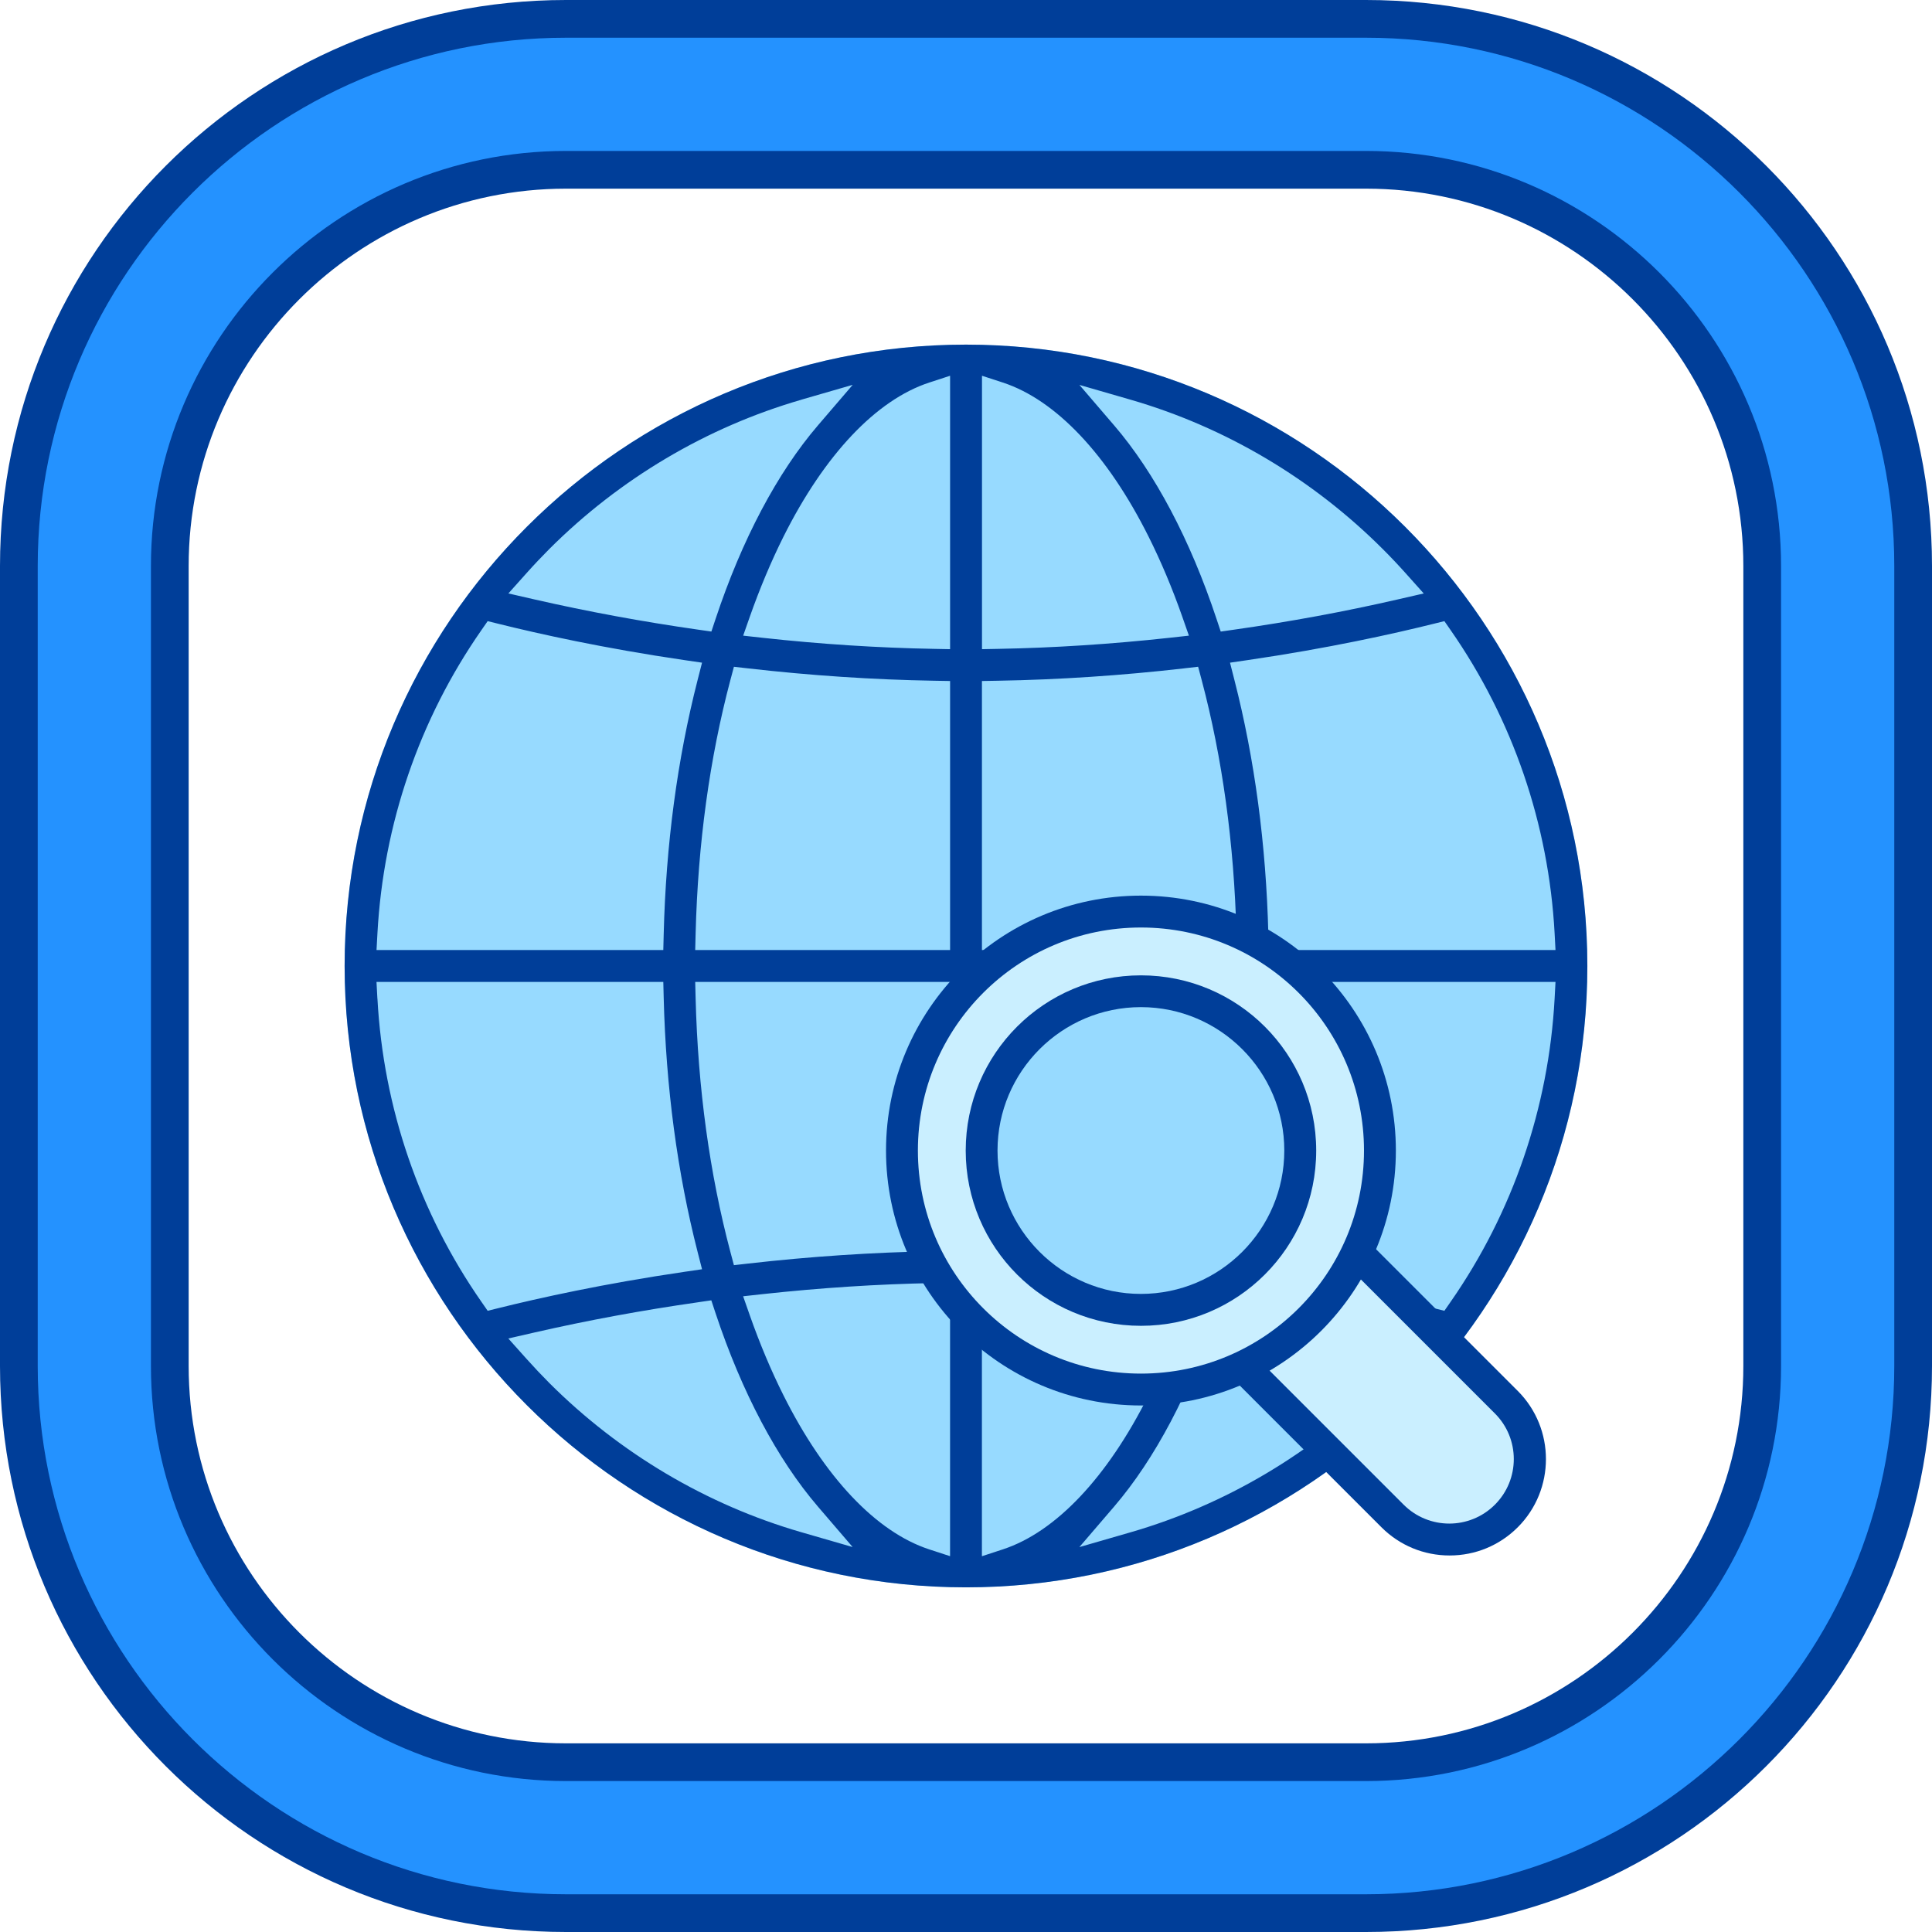 <svg width="80" height="80" viewBox="0 0 80 80" fill="none" xmlns="http://www.w3.org/2000/svg">
<g clip-path="url(#clip0_3434_31535)">
<path d="M56.562 0H23.438C10.494 0 0 10.494 0 23.438V56.562C0 69.506 10.494 80 23.438 80H56.562C69.506 80 80 69.506 80 56.562V23.438C80 10.494 69.506 0 56.562 0ZM72.188 56.562C72.188 65.178 65.178 72.188 56.562 72.188H23.438C14.822 72.188 7.812 65.178 7.812 56.562V23.438C7.812 14.822 14.822 7.812 23.438 7.812H56.562C65.178 7.812 72.188 14.822 72.188 23.438V56.562Z" fill="#003E99"/>
<path d="M23.438 78.438C11.375 78.438 1.562 68.625 1.562 56.562V23.438C1.562 11.375 11.375 1.562 23.438 1.562H56.562C68.625 1.562 78.438 11.375 78.438 23.438V56.562C78.438 68.625 68.625 78.438 56.562 78.438H23.438ZM23.438 6.25C13.961 6.25 6.25 13.961 6.25 23.438V56.562C6.25 66.039 13.961 73.75 23.438 73.75H56.562C66.039 73.75 73.75 66.039 73.75 56.562V23.438C73.75 13.961 66.039 6.25 56.562 6.25H23.438Z" fill="#2492FF"/>
<path d="M39.999 65.729C25.812 65.729 14.27 54.187 14.27 39.999C14.27 25.812 25.812 14.27 39.999 14.27C54.187 14.27 65.729 25.812 65.729 39.999C65.729 54.187 54.187 65.729 39.999 65.729Z" fill="#97DAFF"/>
<path d="M39.999 65.729C25.812 65.729 14.27 54.187 14.27 39.999C14.27 25.812 25.812 14.27 39.999 14.27C54.187 14.27 65.729 25.812 65.729 39.999C65.729 54.187 54.187 65.729 39.999 65.729ZM40.659 64.44L41.523 64.157C43.715 63.44 45.859 61.173 47.559 57.774C48.069 56.751 48.538 55.637 48.952 54.462L49.227 53.677L48.401 53.587C46.018 53.326 43.638 53.173 41.331 53.13L40.659 53.118V64.44ZM38.668 53.129C36.355 53.171 33.976 53.326 31.598 53.585L30.771 53.676L31.046 54.46C31.459 55.635 31.927 56.749 32.44 57.773C34.14 61.173 36.284 63.438 38.476 64.156L39.34 64.438V53.116L38.668 53.129ZM50.373 54.37C49.284 57.648 47.818 60.419 46.134 62.384L44.694 64.062L46.818 63.448C50.735 62.315 54.346 60.176 57.26 57.26C57.574 56.946 57.891 56.61 58.207 56.259L58.952 55.426L57.862 55.176C55.677 54.676 53.399 54.255 51.091 53.926L50.546 53.848L50.373 54.371V54.37ZM28.909 53.924C26.607 54.252 24.329 54.673 22.138 55.174L21.048 55.424L21.793 56.257C22.109 56.61 22.427 56.946 22.738 57.259C25.654 60.174 29.265 62.313 33.182 63.446L35.306 64.06L33.866 62.382C32.182 60.418 30.716 57.648 29.627 54.368L29.454 53.844L28.909 53.923V53.924ZM15.629 41.354C15.874 45.873 17.363 50.212 19.934 53.904L20.193 54.277L20.634 54.168C22.31 53.751 25.009 53.151 28.345 52.663L29.07 52.557L28.888 51.846C28.046 48.559 27.574 45.012 27.482 41.302L27.466 40.659H15.59L15.627 41.354H15.629ZM52.52 41.302C52.429 45.012 51.956 48.56 51.113 51.846L50.932 52.557L51.657 52.663C54.993 53.151 57.691 53.751 59.368 54.168L59.809 54.277L60.068 53.904C62.638 50.212 64.126 45.871 64.373 41.354L64.41 40.659H52.535L52.52 41.302ZM28.804 41.335C28.899 45.063 29.384 48.598 30.243 51.837L30.39 52.388L30.956 52.324C33.549 52.027 36.154 51.855 38.693 51.81L39.341 51.799V40.66H28.787L28.804 41.337V41.335ZM40.662 51.798L41.31 51.809C43.852 51.852 46.456 52.026 49.048 52.321L49.615 52.385L49.762 51.834C50.621 48.594 51.105 45.062 51.201 41.332L51.218 40.656H40.663V51.794L40.662 51.798ZM59.368 25.829C57.693 26.246 54.995 26.846 51.657 27.334L50.932 27.44L51.113 28.151C51.956 31.438 52.427 34.985 52.52 38.694L52.535 39.338H64.41L64.373 38.643C64.127 34.124 62.638 29.785 60.068 26.093L59.809 25.72L59.368 25.829ZM49.046 27.674C46.451 27.971 43.848 28.145 41.309 28.188L40.66 28.199V39.338H51.215L51.198 38.662C51.102 34.934 50.618 31.399 49.759 28.16L49.612 27.609L49.044 27.673L49.046 27.674ZM30.243 28.16C29.384 31.399 28.899 34.934 28.804 38.662L28.787 39.338H39.341V28.199L38.693 28.188C36.154 28.145 33.551 27.971 30.956 27.674L30.39 27.61L30.243 28.162V28.16ZM19.934 26.093C17.363 29.785 15.876 34.126 15.629 38.643L15.591 39.338H27.466L27.482 38.694C27.573 34.985 28.046 31.437 28.888 28.151L29.07 27.44L28.345 27.334C25.009 26.846 22.31 26.246 20.634 25.829L20.193 25.72L19.934 26.093ZM38.477 15.841C36.285 16.559 34.141 18.826 32.441 22.224C31.93 23.248 31.462 24.362 31.048 25.537L30.773 26.321L31.599 26.412C33.979 26.673 36.357 26.826 38.669 26.868L39.341 26.881V15.559L38.477 15.841ZM40.662 26.881L41.334 26.868C43.645 26.826 46.024 26.671 48.404 26.412L49.23 26.321L48.956 25.537C48.543 24.362 48.074 23.246 47.562 22.224C45.862 18.824 43.718 16.559 41.527 15.841L40.662 15.559V26.881ZM33.185 16.551C29.268 17.684 25.657 19.823 22.741 22.738C22.429 23.051 22.11 23.388 21.796 23.74L21.051 24.573L22.141 24.823C24.332 25.324 26.61 25.744 28.912 26.073L29.457 26.151L29.631 25.627C30.72 22.348 32.185 19.577 33.87 17.613L35.309 15.935L33.185 16.549V16.551ZM46.135 17.615C47.819 19.579 49.285 22.349 50.374 25.629L50.548 26.152L51.093 26.074C53.401 25.746 55.677 25.326 57.863 24.824L58.954 24.574L58.209 23.741C57.893 23.388 57.574 23.051 57.262 22.74C54.346 19.824 50.735 17.685 46.819 16.552L44.696 15.938L46.135 17.616V17.615Z" fill="#003E99"/>
<path d="M60.025 64.409C58.959 64.409 57.956 63.994 57.203 63.241L48.386 54.423C46.83 52.867 46.83 50.334 48.386 48.778C49.141 48.025 50.142 47.609 51.208 47.609C52.273 47.609 53.277 48.025 54.03 48.778L62.847 57.595C64.403 59.152 64.403 61.684 62.847 63.241C62.092 63.995 61.091 64.409 60.025 64.409Z" fill="#003E99"/>
<path d="M53.085 49.712C52.042 48.669 50.35 48.669 49.307 49.712C48.264 50.756 48.264 52.447 49.307 53.491L58.122 62.306C59.166 63.349 60.857 63.349 61.9 62.306C62.944 61.263 62.944 59.571 61.9 58.528L53.085 49.712Z" fill="#CAEFFF"/>
<path d="M47.244 58.198C53.074 58.198 57.8 53.472 57.8 47.642C57.8 41.812 53.074 37.086 47.244 37.086C41.414 37.086 36.688 41.812 36.688 47.642C36.688 53.472 41.414 58.198 47.244 58.198Z" fill="#003E99"/>
<path d="M47.244 56.878C52.345 56.878 56.48 52.743 56.48 47.642C56.48 42.541 52.345 38.406 47.244 38.406C42.143 38.406 38.008 42.541 38.008 47.642C38.008 52.743 42.143 56.878 47.244 56.878Z" fill="#CAEFFF"/>
<path d="M47.245 54.899C51.252 54.899 54.501 51.651 54.501 47.643C54.501 43.636 51.252 40.387 47.245 40.387C43.237 40.387 39.988 43.636 39.988 47.643C39.988 51.651 43.237 54.899 47.245 54.899Z" fill="#003E99"/>
<path d="M47.242 53.578C43.969 53.578 41.305 50.914 41.305 47.641C41.305 44.367 43.969 41.703 47.242 41.703C50.516 41.703 53.18 44.367 53.18 47.641C53.18 50.914 50.516 53.578 47.242 53.578Z" fill="#97DAFF"/>
</g>
<defs>
<clipPath id="clip0_3434_31535">
<rect width="80" height="80" fill="white"/>
</clipPath>
</defs>
</svg>
